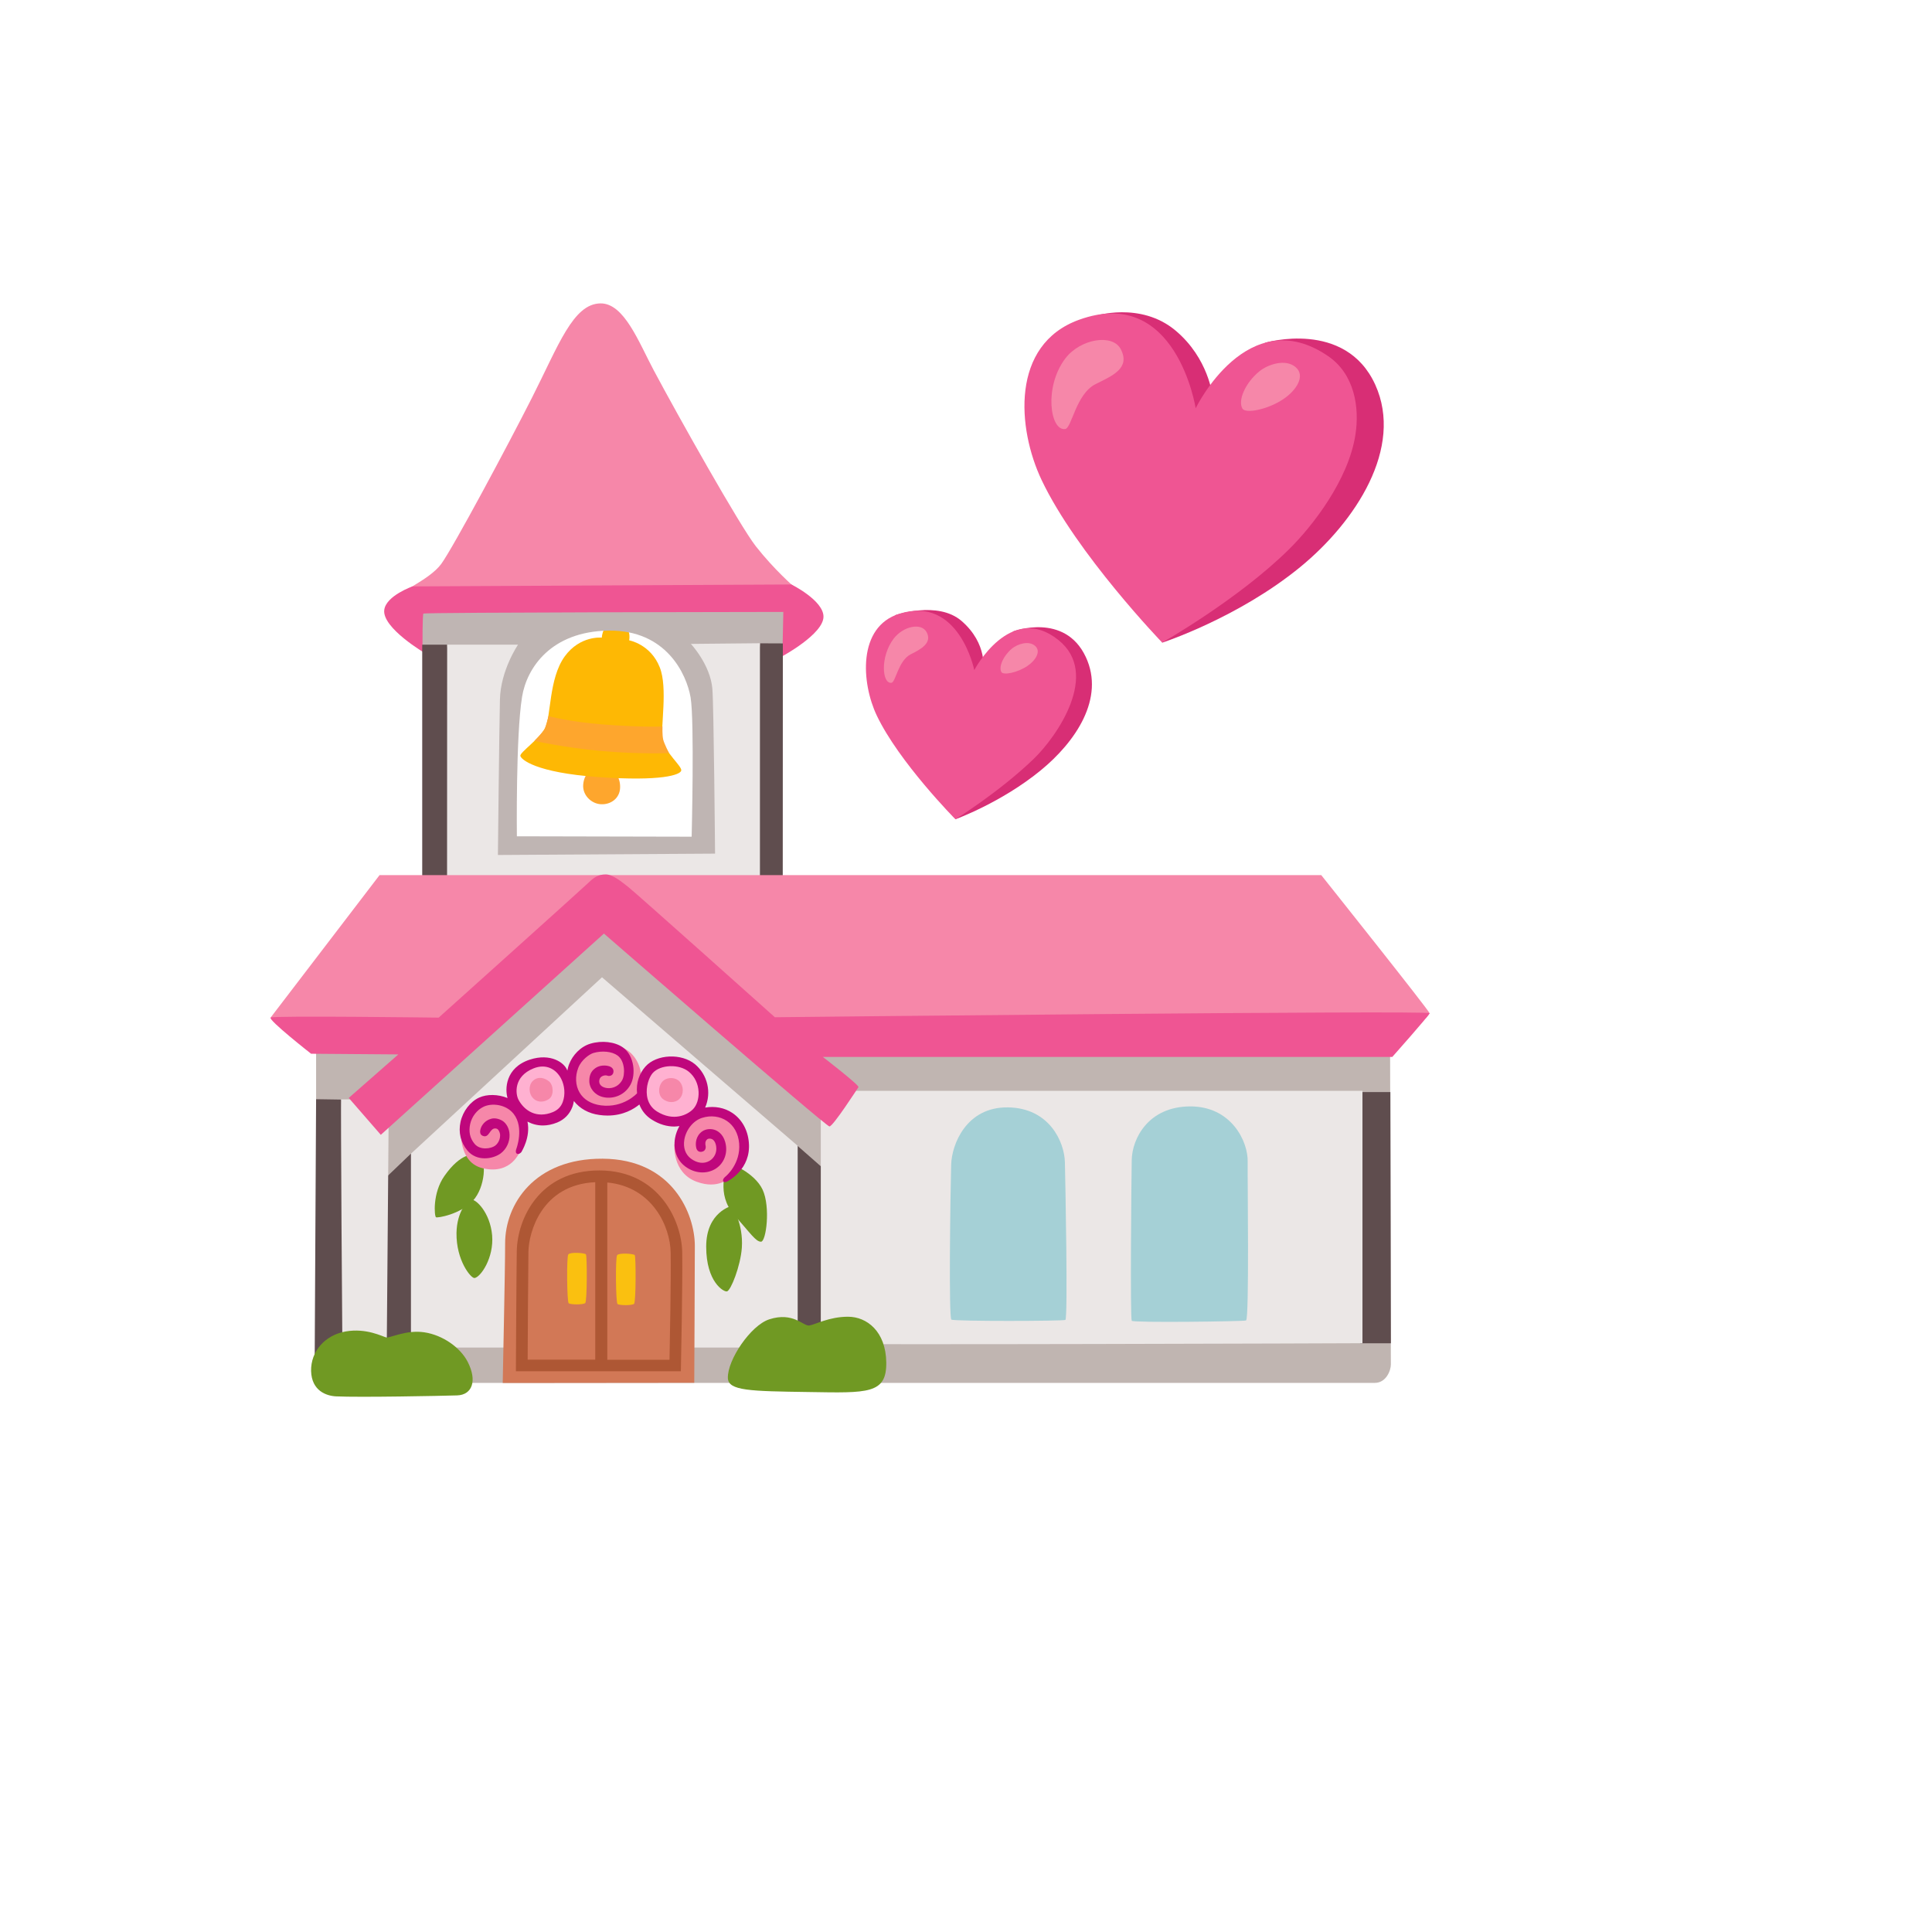 <svg xmlns="http://www.w3.org/2000/svg" version="1.1" xmlns:xlink="http://www.w3.org/1999/xlink" width="100%" height="100%" id="svgWorkerArea" viewBox="-25 -25 625 625" xmlns:idraw="https://idraw.muisca.co" style="background: white;"><defs id="defsdoc"><pattern id="patternBool" x="0" y="0" width="10" height="10" patternUnits="userSpaceOnUse" patternTransform="rotate(35)"><circle cx="5" cy="5" r="4" style="stroke: none;fill: #ff000070;"></circle></pattern></defs><g id="fileImp-964116694" class="cosito"><path id="pathImp-865734192" fill="#f687a9" class="grouped" d="M169.249 73.147C160.371 73.272 155.698 86.698 147.069 103.707 139.406 118.847 121.68 151.993 117.755 157.413 113.799 162.834 102.989 166.79 101.743 169.718 100.497 172.678 184.296 170.061 184.296 170.061 184.296 170.061 231.834 164.796 231.834 164.796 231.834 164.796 225.51 159.345 219.529 151.744 214.42 145.264 194.389 109.626 186.507 94.829 181.617 85.67 176.913 73.053 169.249 73.147 169.249 73.147 169.249 73.147 169.249 73.147"></path><path id="pathImp-245783066" fill="#ef5593" class="grouped" d="M112.615 186.385C112.615 186.385 98.503 178.129 99.313 172.273 99.936 167.693 108.441 164.703 108.441 164.703 108.441 164.703 231.024 164.08 231.024 164.08 231.024 164.08 241.397 169.22 241.397 174.485 241.397 180.123 228.033 187.319 228.033 187.319 228.033 187.319 223.173 175.232 223.173 175.232 223.173 175.232 120.185 175.419 120.185 175.419 120.185 175.419 112.615 186.385 112.615 186.385 112.615 186.385 112.615 186.385 112.615 186.385"></path><path id="pathImp-935375338" fill="#fea62d" class="grouped" d="M170.402 223.393C167.037 223.238 164.078 224.515 163.673 228.72 163.33 232.24 166.352 235.044 169.436 235.169 172.52 235.325 175.48 233.331 175.604 229.842 175.729 226.602 173.922 223.518 170.402 223.393 170.402 223.393 170.402 223.393 170.402 223.393"></path><path id="pathImp-105754708" fill="#feb804" class="grouped" d="M175.012 176.696C169.841 175.731 169.685 181.276 169.685 181.276 169.685 181.276 162.645 180.497 157.661 187.381 152.489 194.578 153.299 206.883 151.337 210.527 149.374 214.172 143.206 218.378 143.331 219.499 143.487 220.621 148.159 224.951 168.626 226.384 189.031 227.817 195.106 225.667 195.386 224.266 195.666 222.864 190.059 218.378 189.342 214.297 188.626 210.216 191.087 197.599 188.439 190.902 185.48 183.363 178.533 182.148 178.533 182.148 178.533 182.148 179.592 177.537 175.012 176.696 175.012 176.696 175.012 176.696 175.012 176.696"></path><path id="pathImp-273915850" fill="#fea62d" class="grouped" d="M152.458 206.665C152.458 206.665 159.343 208.534 169.779 209.344 182.676 210.34 189.311 210.029 189.311 210.029 189.311 210.029 189.218 212.802 189.529 214.203 189.872 215.605 191.429 218.627 191.429 218.627 191.429 218.627 181.679 219.032 169.53 217.942 157.411 216.851 147.879 214.671 147.879 214.671 147.879 214.671 150.932 211.649 151.306 210.559 151.711 209.437 152.458 206.665 152.458 206.665 152.458 206.665 152.458 206.665 152.458 206.665"></path><path id="pathImp-217396785" fill="#bfb5b3" class="grouped" d="M228.407 172.958C228.407 172.958 112.179 173.083 111.961 173.488 111.649 174.142 111.68 183.706 111.68 183.706 111.68 183.706 132.739 254.047 132.739 254.047 132.739 254.047 215.51 254.234 215.51 254.234 215.51 254.234 228.189 183.145 228.189 183.145 228.189 183.145 228.407 172.958 228.407 172.958 228.407 172.958 228.407 172.958 228.407 172.958M198.75 245.667C198.75 245.667 142.209 245.542 142.209 245.542 142.209 245.542 141.835 213.02 143.892 200.403 145.418 191.057 153.268 179.251 171.897 179.002 190.526 178.752 197.099 193.082 198.408 200.621 199.685 208.191 198.75 245.667 198.75 245.667 198.75 245.667 198.75 245.667 198.75 245.667"></path><path id="pathImp-944763481" fill="#5f4d4e" class="grouped" d="M111.587 260.371C111.587 260.371 111.587 183.55 111.587 183.55 111.587 183.55 119.655 183.55 119.655 183.55 119.655 183.55 125.792 262.489 125.792 262.489 125.792 262.489 111.587 260.371 111.587 260.371"></path><path id="pathImp-108546121" fill="#5f4d4e" class="grouped" d="M228.22 258.346C228.22 258.346 228.251 183.145 228.251 183.145 228.251 183.145 220.868 183.114 220.868 183.114 220.868 183.114 214.139 261.804 214.139 261.804 214.139 261.804 228.22 258.346 228.22 258.346"></path><path id="pathImp-607481651" fill="#ebe7e6" class="grouped" d="M119.624 260.713C119.624 260.713 119.655 183.55 119.655 183.55 119.655 183.55 142.583 183.55 142.583 183.55 142.583 183.55 136.945 191.774 136.727 201.306 136.508 210.652 136.072 251.586 136.072 251.586 136.072 251.586 206.32 251.15 206.32 251.15 206.32 251.15 205.915 203.331 205.448 197.817 204.794 189.998 198.501 183.301 198.501 183.301 198.501 183.301 220.837 183.083 220.837 183.083 220.837 183.083 220.837 263.299 220.837 263.299 220.837 263.299 119.624 260.713 119.624 260.713 119.624 260.713 119.624 260.713 119.624 260.713"></path><path id="pathImp-918590595" fill="#f687a9" class="grouped" d="M76.416 307.317C76.416 307.317 62.554 304.171 62.554 304.171 62.554 304.171 97.787 258.097 97.787 258.097 97.787 258.097 402.422 258.097 402.422 258.097 402.422 258.097 437.593 302.239 437.437 302.738 437.312 303.236 436.16 304.513 436.16 304.513 436.16 304.513 145.979 312.893 145.979 312.893 145.979 312.893 76.416 307.317 76.416 307.317 76.416 307.317 76.416 307.317 76.416 307.317"></path><path id="pathImp-410959970" fill="#c0b5b1" class="grouped" d="M77.257 313.547C77.257 313.547 77.257 330.587 77.257 330.587 77.257 330.587 120.559 422.361 120.559 422.361 120.559 422.361 419.743 422.361 419.743 422.361 423.419 422.361 424.945 418.343 424.945 416.411 424.945 414.48 424.696 314.887 424.696 314.887 424.696 314.887 397.064 309.124 397.064 309.124 397.064 309.124 220.962 309.965 220.962 309.965 220.962 309.965 172.24 266.663 172.24 266.663 172.24 266.663 116.914 310.37 116.914 310.37 116.914 310.37 77.257 313.547 77.257 313.547 77.257 313.547 77.257 313.547 77.257 313.547"></path><path id="pathImp-498634218" fill="#5f4d4e" class="grouped" d="M77.257 330.587C77.257 330.587 76.759 421.115 76.759 422.673 76.759 424.23 106.821 420.118 106.821 420.118 106.821 420.118 113.456 403.826 113.456 403.826 113.456 403.826 188.283 381.241 188.283 381.241 188.283 381.241 252.176 420.897 252.176 420.897 252.176 420.897 241.397 353.048 241.397 353.048 241.397 353.048 232.986 345.665 232.986 345.665 232.986 345.665 107.88 348.251 107.88 348.251 107.88 348.251 96.135 359.496 96.135 359.497 96.135 359.496 85.326 330.712 85.326 330.712 85.326 330.712 77.257 330.587 77.257 330.587 77.257 330.587 77.257 330.587 77.257 330.587"></path><path id="pathImp-429742630" fill="#5f4d4e" class="grouped" d="M424.789 328.282C424.789 328.282 413.606 328.282 413.606 328.282 413.606 328.282 401.27 392.424 401.27 392.424 401.27 392.424 415.07 409.558 415.07 409.558 415.07 409.558 424.945 409.558 424.945 409.558 424.945 409.558 424.789 328.282 424.789 328.282"></path><path id="pathImp-414058502" fill="#ebe7e6" class="grouped" d="M85.357 330.65C85.357 330.65 100.777 330.65 100.777 330.65 100.777 330.65 100.092 414.012 100.092 414.012 100.092 414.012 85.762 411.24 85.762 411.24 85.731 411.209 85.17 330.494 85.357 330.65 85.357 330.65 85.357 330.65 85.357 330.65"></path><path id="pathImp-168727776" fill="#ebe7e6" class="grouped" d="M107.942 408.374C107.942 408.374 107.942 348.219 107.942 348.219 107.942 348.219 169.748 291.149 169.748 291.149 169.748 291.149 233.049 345.665 233.049 345.665 233.049 345.665 233.049 410.928 233.049 410.928 233.049 410.928 112.303 410.928 112.303 410.928 112.303 410.928 107.942 408.374 107.942 408.374"></path><path id="pathImp-611693247" fill="#ebe7e6" class="grouped" d="M240.525 409.651C240.525 409.651 240.525 327.877 240.525 327.877 240.525 327.877 415.755 327.877 415.755 327.877 415.755 327.877 415.755 409.527 415.755 409.527 415.724 409.558 240.525 410.15 240.525 409.651 240.525 409.651 240.525 409.651 240.525 409.651"></path><path id="pathImp-655553944" fill="#a5d0d6" class="grouped" d="M341.115 402.268C341.489 402.954 377.314 402.486 378.092 402.175 379.183 401.77 378.529 355.135 378.622 350.836 378.778 344.263 373.326 332.799 359.868 332.924 346.411 333.048 341.24 343.391 341.115 350.244 340.99 356.319 340.586 401.303 341.115 402.268 341.115 402.268 341.115 402.268 341.115 402.268"></path><path id="pathImp-855274186" fill="#a5d0d6" class="grouped" d="M319.651 401.988C319.246 402.393 283.639 402.486 282.767 401.894 281.895 401.303 282.425 361.584 282.705 351.709 282.892 345.26 287.565 333.079 301.022 333.235 314.48 333.391 319.34 344.419 319.495 350.992 319.651 357.565 320.492 401.116 319.651 401.988 319.651 401.988 319.651 401.988 319.651 401.988"></path><path id="pathImp-375893725" fill="#d27856" class="grouped" d="M137.63 422.392C137.63 421.302 138.409 386.069 138.409 377.222 138.409 364.637 147.817 349.715 169.935 349.839 192.613 349.964 199.778 367.814 199.778 378.032 199.778 385.228 199.591 422.33 199.591 422.33 199.591 422.33 137.63 422.392 137.63 422.392 137.63 422.392 137.63 422.392 137.63 422.392"></path><path id="pathImp-234086931" fill="#ae5734" class="grouped" d="M195.697 380.213C195.573 369.995 188.221 353.764 169.094 353.64 169.094 353.64 168.813 353.64 168.813 353.64 149.561 353.64 142.334 369.247 142.178 379.808 142.054 387.409 141.898 416.723 141.898 416.723 141.898 416.723 141.898 418.592 141.898 418.592 141.898 418.592 195.261 418.592 195.261 418.592 195.261 418.592 195.292 416.754 195.292 416.754 195.292 416.505 195.853 390.368 195.697 380.213 195.697 380.213 195.697 380.213 195.697 380.213M145.948 379.87C146.041 373.764 150.184 358.219 167.567 357.44 167.567 357.44 167.567 414.854 167.567 414.854 167.567 414.854 145.698 414.854 145.698 414.854 145.73 408.281 145.854 386.287 145.948 379.87 145.948 379.87 145.948 379.87 145.948 379.87M191.585 414.885C191.585 414.885 171.461 414.885 171.461 414.885 171.461 414.885 171.461 357.534 171.461 357.534 186.134 358.936 191.866 371.926 191.959 380.275 192.084 388.779 191.71 408.748 191.585 414.885 191.585 414.885 191.585 414.885 191.585 414.885"></path><path id="pathImp-77490482" fill="#fac010" class="grouped" d="M174.639 381.054C174.047 381.801 174.202 396.474 174.763 396.848 175.448 397.346 179.498 397.346 180.121 396.786 180.744 396.225 180.744 381.49 180.339 381.022 179.872 380.555 175.293 380.213 174.639 381.054 174.639 381.054 174.639 381.054 174.639 381.054"></path><path id="pathImp-750120867" fill="#fac010" class="grouped" d="M158.845 380.804C158.253 381.552 158.408 396.225 158.969 396.599 159.655 397.097 163.704 397.097 164.327 396.536 164.95 395.976 164.95 381.241 164.545 380.773 164.078 380.306 159.499 379.963 158.845 380.804 158.845 380.804 158.845 380.804 158.845 380.804"></path><path id="pathImp-220328559" fill="#709923" class="grouped" d="M83.706 426.723C91.307 427.096 117.973 426.567 122.864 426.411 127.786 426.255 129.437 421.645 126.291 415.539 123.923 410.928 118.253 406.91 112.303 406.006 106.353 405.103 101.12 407.938 99.936 407.658 98.752 407.377 93.519 404.542 86.821 405.726 80.123 406.91 75.513 412.143 75.637 418.529 75.824 424.947 80.591 426.567 83.706 426.723 83.706 426.723 83.706 426.723 83.706 426.723"></path><path id="pathImp-484856905" fill="#709923" class="grouped" d="M210.463 420.772C210.557 424.947 217.628 425.04 236.693 425.321 255.758 425.632 261.864 426.006 261.709 415.695 261.553 405.726 255.447 400.96 249.341 400.96 243.235 400.96 238.781 403.483 236.818 403.795 234.887 404.106 231.647 399.278 223.859 401.801 217.815 403.764 210.308 414.947 210.463 420.772 210.463 420.772 210.463 420.772 210.463 420.772"></path><path id="pathImp-794744677" fill="#709923" class="grouped" d="M129.998 348.842C128.253 348.001 123.954 348.001 118.752 355.447 114.858 360.992 115.512 368.499 116.042 368.78 116.571 369.06 123.799 367.876 127.942 363.484 132.085 359.06 132.459 350.026 129.998 348.842 129.998 348.842 129.998 348.842 129.998 348.842"></path><path id="pathImp-102608880" fill="#709923" class="grouped" d="M128.502 388.437C130.434 388.219 134.826 381.957 134.203 374.605 133.549 367.222 128.907 362.83 127.474 363.11 126.041 363.359 122.802 367.098 122.677 373.858 122.552 382.736 127.35 388.561 128.502 388.437 128.502 388.437 128.502 388.437 128.502 388.437"></path><path id="pathImp-305567100" fill="#709923" class="grouped" d="M210.463 351.74C209.934 352.986 206.569 361.303 212.519 368.032 217.753 373.951 219.498 376.692 221.18 376.692 222.862 376.692 224.295 365.447 221.709 359.87 219.124 354.325 210.837 350.836 210.463 351.74 210.463 351.74 210.463 351.74 210.463 351.74"></path><path id="pathImp-613990400" fill="#709923" class="grouped" d="M210.183 392.767C211.429 392.455 214.544 384.605 214.981 378.686 215.541 370.68 211.741 365.104 211.741 365.104 211.741 365.104 203.454 367.035 203.454 378.281 203.454 389.776 209.155 393.016 210.183 392.767 210.183 392.767 210.183 392.767 210.183 392.767"></path><path id="pathImp-817072034" fill="#ffb1d1" class="grouped" d="M143.892 319.155C141.088 321.553 139.156 329.279 142.863 334.108 146.477 338.843 152.614 338.562 155.916 336.288 159.218 334.014 159.312 325.323 156.383 321.335 153.455 317.348 147.1 316.413 143.892 319.155 143.892 319.155 143.892 319.155 143.892 319.155"></path><path id="pathImp-870957562" fill="#ffb1d1" class="grouped" d="M190.526 318.095C186.258 318.376 180.495 325.478 182.956 331.709 185.417 337.939 194.42 338.251 197.161 336.631 199.903 335.011 203.112 329.653 201.803 324.98 200.744 321.335 194.607 317.846 190.526 318.095 190.526 318.095 190.526 318.095 190.526 318.095"></path><path id="pathImp-555653751" fill="#f687a9" class="grouped" d="M189.779 324.45C188.065 325.665 187.598 328.905 189.311 330.401 191.024 331.927 193.486 331.834 194.794 330.494 196.32 328.905 196.133 326.32 194.887 324.918 193.641 323.485 191.18 323.422 189.779 324.45 189.779 324.45 189.779 324.45 189.779 324.45"></path><path id="pathImp-859852856" fill="#f687a9" class="grouped" d="M147.318 324.731C145.948 326.101 145.979 328.812 147.505 330.307 149.032 331.834 151.15 331.553 152.645 330.494 154.265 329.31 154.078 326.008 152.583 324.793 151.306 323.796 149.094 322.955 147.318 324.731 147.318 324.731 147.318 324.731 147.318 324.731"></path><path id="pathImp-202099964" fill="#f687a9" class="grouped" d="M168.657 313.111C168.657 313.111 172.769 312.644 176.04 313.796 180.807 315.479 182.707 321.055 182.302 323.516 181.99 325.478 180.962 330.868 180.962 330.868 180.962 330.868 174.078 334.481 174.078 334.481 174.078 334.481 165.573 332.799 165.573 332.799 165.573 332.799 159.81 328.562 159.81 328.562 159.81 328.562 159.935 319.31 160.122 319.186 160.309 319.03 168.657 313.111 168.657 313.111 168.657 313.111 168.657 313.111 168.657 313.111"></path><path id="pathImp-450152350" fill="#f687a9" class="grouped" d="M204.95 334.668C204.95 334.668 197.13 336.631 197.13 336.631 197.13 336.631 193.174 345.291 193.174 345.291 193.174 345.291 192.364 354.325 200.339 357.285 207.504 359.933 211.055 355.914 211.055 355.914 211.055 355.914 215.167 348.842 215.167 348.842 215.167 348.842 215.323 343.515 215.323 343.515 215.323 343.515 212.114 336.506 212.114 336.506 212.114 336.506 204.95 334.668 204.95 334.668 204.95 334.668 204.95 334.668 204.95 334.668"></path><path id="pathImp-768645467" fill="#f687a9" class="grouped" d="M143.206 347.409C143.206 347.409 140.558 355.073 131.275 352.955 122.023 350.867 124.359 337.565 124.359 337.565 124.359 337.565 129.437 332.176 129.437 332.176 129.437 332.176 134.982 331.21 134.982 331.21 134.982 331.21 140.371 332.425 140.371 332.425 140.371 332.425 144.328 337.752 144.328 337.752 144.328 337.752 144.078 342.674 144.078 342.674 144.078 342.674 143.206 347.409 143.206 347.409 143.206 347.409 143.206 347.409 143.206 347.409"></path><path id="pathImp-163939668" fill="#bf077c" class="grouped" d="M217.255 344.606C216.912 340.525 215.012 337.129 211.928 335.042 209.373 333.329 206.258 332.768 203.112 333.298 205.234 328.431 203.917 322.749 199.872 319.31 195.479 315.634 187.38 316.008 183.797 320.027 181.866 322.207 180.713 325.291 181.087 328.687 181.087 328.687 176.726 333.547 169.374 332.581 166.196 332.145 163.829 330.712 162.489 328.438 161.15 326.164 160.994 323.142 162.084 320.401 163.081 317.877 165.636 316.039 166.975 315.634 169.748 314.824 172.956 315.136 174.763 316.444 177.224 318.22 177.255 322.675 176.258 324.45 174.95 326.756 172.52 327.348 170.776 326.88 170.184 326.724 168.844 326.226 168.844 324.824 168.844 324.201 169.094 323.609 169.561 323.298 170.184 322.862 170.994 322.768 171.523 322.986 171.991 323.173 173.174 323.111 173.424 321.958 173.704 320.65 172.583 320.12 172.178 319.964 171.773 319.809 169.499 319.217 167.629 320.525 166.788 321.117 165.636 322.176 165.636 324.637 165.636 327.036 167.38 329.217 169.966 329.871 172.801 330.618 176.819 329.715 178.938 325.946 180.744 322.737 180.277 316.538 176.539 313.859 173.953 312.021 169.748 311.522 166.041 312.613 162.738 313.578 160.215 316.413 159.125 319.217 158.845 319.902 158.689 320.619 158.533 321.335 157.661 318.75 153.081 315.603 146.415 317.784 138.409 320.401 138.346 327.41 139.188 330.214 136.072 328.936 132.49 328.936 130.029 330.058 127.132 331.366 124.764 334.45 123.985 337.908 123.238 341.304 124.016 344.606 126.228 347.223 127.755 349.029 129.811 349.715 131.836 349.715 133.798 349.715 135.698 349.06 136.976 348.126 138.783 346.786 139.935 344.45 139.842 342.051 139.78 340.058 138.814 338.406 137.568 337.597 136.446 336.911 135.076 336.6 133.923 336.911 131.68 337.503 130.901 339.216 130.745 339.466 130.621 339.746 129.686 341.709 131.057 342.394 132.428 343.079 133.019 341.802 133.206 341.646 133.393 341.491 133.892 340.463 134.639 340.151 134.982 340.026 135.449 339.964 135.917 340.245 136.197 340.431 136.727 341.117 136.789 342.207 136.82 342.861 136.571 344.575 135.169 345.634 133.798 346.631 130.309 347.16 128.534 345.042 126.976 343.173 126.571 341.023 127.101 338.625 127.661 336.101 129.344 334.076 131.337 333.079 134.079 331.709 138.72 332.238 141.15 335.322 144.67 339.808 142.022 346.724 141.991 346.786 141.991 346.786 141.586 347.939 142.272 348.251 142.957 348.562 143.673 347.69 143.673 347.69 143.798 347.409 146.695 342.861 145.636 337.846 147.131 338.625 148.814 339.092 150.62 339.092 152.084 339.092 153.642 338.78 155.262 338.126 157.598 337.16 159.281 335.416 160.153 333.111 160.402 332.488 160.527 331.834 160.651 331.179 162.552 333.609 165.386 335.229 168.938 335.696 169.841 335.821 170.682 335.883 171.523 335.883 176.663 335.883 180.09 333.734 181.835 332.301 182.613 334.326 183.953 336.008 185.853 337.192 188.345 338.78 190.838 339.435 193.143 339.435 193.704 339.435 194.264 339.341 194.794 339.279 194.109 340.494 193.61 341.833 193.361 343.235 192.738 346.973 193.953 350.307 196.694 352.363 199.747 354.637 203.454 354.824 206.196 353.266 208.906 351.74 210.308 348.656 209.84 345.572 209.373 342.332 207.597 341.117 206.569 340.649 205.136 340.026 203.392 340.151 202.177 340.992 200.028 342.487 199.934 344.98 200.214 346.226 200.214 346.226 200.433 347.877 201.99 347.596 203.735 347.285 203.236 345.509 203.236 345.509 203.205 345.385 202.925 344.17 203.859 343.515 204.077 343.36 204.7 343.235 205.292 343.484 206.009 343.796 206.538 344.699 206.694 345.976 206.943 347.814 206.102 349.59 204.544 350.525 202.738 351.584 200.557 351.335 198.501 349.808 196.725 348.469 195.947 346.257 196.383 343.671 196.943 340.4 199.311 337.503 202.115 336.631 204.95 335.727 207.878 336.101 210.152 337.628 212.426 339.154 213.828 341.709 214.108 344.855 214.669 351.522 209.84 355.54 209.591 355.696 209.591 355.696 208.688 356.444 208.937 357.098 209.186 357.752 210.214 357.222 210.214 357.222 210.588 357.035 218.002 353.266 217.255 344.606 217.255 344.606 217.255 344.606 217.255 344.606M157.038 331.522C156.477 333.048 155.418 334.108 153.86 334.762 148.533 336.942 144.639 334.263 142.77 330.837 141.711 328.936 141.088 323.236 147.599 320.619 151.648 318.999 154.951 320.837 156.57 324.045 157.63 326.133 157.972 329.03 157.038 331.522 157.038 331.522 157.038 331.522 157.038 331.522M199.186 333.827C197.38 335.665 192.863 337.908 187.504 334.544 185.698 333.391 184.607 331.678 184.296 329.466 183.891 326.538 184.95 323.516 186.134 322.145 188.626 319.341 194.763 319.123 197.878 321.74 199.778 323.329 200.869 325.634 200.993 328.22 201.087 330.432 200.433 332.55 199.186 333.827 199.186 333.827 199.186 333.827 199.186 333.827"></path><path id="pathImp-250533780" fill="#ef5593" class="grouped" d="M75.637 315.884C75.637 315.884 61.526 304.825 62.554 304.171 63.582 303.516 116.914 304.202 116.914 304.202 116.914 304.202 163.891 262.022 165.511 260.433 167.131 258.844 168.564 257.878 170.963 257.878 173.361 257.878 176.258 260.433 178.19 261.897 180.121 263.33 225.666 304.077 225.666 304.077 225.666 304.077 437.904 301.772 437.499 302.769 437.094 303.765 425.412 316.912 425.412 316.912 425.412 316.912 241.179 316.912 241.179 316.912 241.179 316.912 253.111 326.101 252.706 326.693 252.301 327.285 244.481 339.403 243.329 339.403 242.145 339.403 170.371 277.006 170.371 277.006 170.371 277.006 98.192 342.114 98.192 342.114 98.192 342.114 87.818 330.182 87.818 330.182 87.818 330.182 103.861 316.102 103.861 316.102 103.861 316.102 75.637 315.884 75.637 315.884 75.637 315.884 75.637 315.884 75.637 315.884"></path><path id="pathImp-599971644" fill="#d82e75" class="grouped" d="M264.512 174.048C264.512 174.048 278.312 169.189 286.069 175.886 294.636 183.301 293.079 191.961 293.079 191.961 293.079 191.961 302.767 179.251 302.767 179.251 302.767 179.251 319.433 172.958 326.255 187.537 332.517 200.933 322.922 215.013 311.645 224.234 298.904 234.67 284.076 240.028 284.076 240.028 284.076 240.028 283.453 234.733 283.453 234.733 283.453 234.733 264.512 174.048 264.512 174.048 264.512 174.048 264.512 174.048 264.512 174.048"></path><path id="pathImp-683151300" fill="#ef5593" class="grouped" d="M290.182 191.774C290.182 191.774 285.259 167.475 265.914 173.55 252.363 177.787 253.64 195.948 258.624 206.446 265.789 221.524 284.076 240.028 284.076 240.028 284.076 240.028 298.188 231.275 309.309 220.59 316.941 213.269 331.022 192.958 317.408 182.054 301.832 169.562 290.182 191.774 290.182 191.774 290.182 191.774 290.182 191.774 290.182 191.774"></path><path id="pathImp-391819635" fill="#f687a9" class="grouped" d="M263.391 195.886C264.761 195.699 265.571 188.721 269.621 186.665 273.017 184.983 276.568 182.989 274.792 179.562 273.11 176.291 267.191 177.569 264.107 181.587 259.684 187.413 260.307 196.291 263.391 195.886 263.391 195.886 263.391 195.886 263.391 195.886"></path><path id="pathImp-251722400" fill="#f687a9" class="grouped" d="M298.935 192.397C299.558 193.518 304.106 192.615 307.284 190.497 309.932 188.752 311.926 185.73 309.838 183.924 307.72 182.117 304.138 183.394 302.424 184.765 299.589 187.101 298.001 190.684 298.935 192.397 298.935 192.397 298.935 192.397 298.935 192.397"></path><path id="pathImp-435038124" fill="#d82e75" class="grouped" d="M328.935 77.29C328.935 77.29 343.856 72.337 355.32 81.963 365.974 90.904 367.252 103.053 367.252 103.053 367.252 103.053 384.354 85.857 384.354 85.857 384.354 85.857 410.241 78.225 419.899 99.471 429.151 119.875 413.512 143.769 395.693 158.379 375.569 174.889 350.99 182.896 350.99 182.896 350.99 182.896 328.935 77.29 328.935 77.29 328.935 77.29 328.935 77.29 328.935 77.29"></path><path id="pathImp-803555951" fill="#ef5593" class="grouped" d="M361.8 107.072C361.8 107.072 355.57 67.072 324.075 78.443 301.832 86.48 304.075 113.676 311.957 130.28 323.265 154.111 350.959 182.864 350.959 182.864 350.959 182.864 375.569 168.94 392.049 152.647 399.494 145.295 411.238 130.311 413.481 115.607 414.852 106.791 413.201 96.075 404.665 90.218 378.591 72.337 361.8 107.072 361.8 107.072 361.8 107.072 361.8 107.072 361.8 107.072"></path><path id="pathImp-23106175" fill="#f687a9" class="grouped" d="M319.558 113.8C321.738 113.52 323.016 102.461 329.433 99.252 334.791 96.573 340.741 94.175 337.595 88.007 334.978 82.835 324.511 84.58 319.651 90.935 312.642 100.156 314.698 114.423 319.558 113.8 319.558 113.8 319.558 113.8 319.558 113.8"></path><path id="pathImp-941294934" fill="#f687a9" class="grouped" d="M376.909 107.165C377.906 108.909 385.102 107.508 390.117 104.143 394.291 101.371 397.469 96.605 394.136 93.77 390.803 90.935 385.102 92.928 382.423 95.109 377.906 98.785 375.382 104.486 376.909 107.165 376.909 107.165 376.909 107.165 376.909 107.165"></path></g></svg>